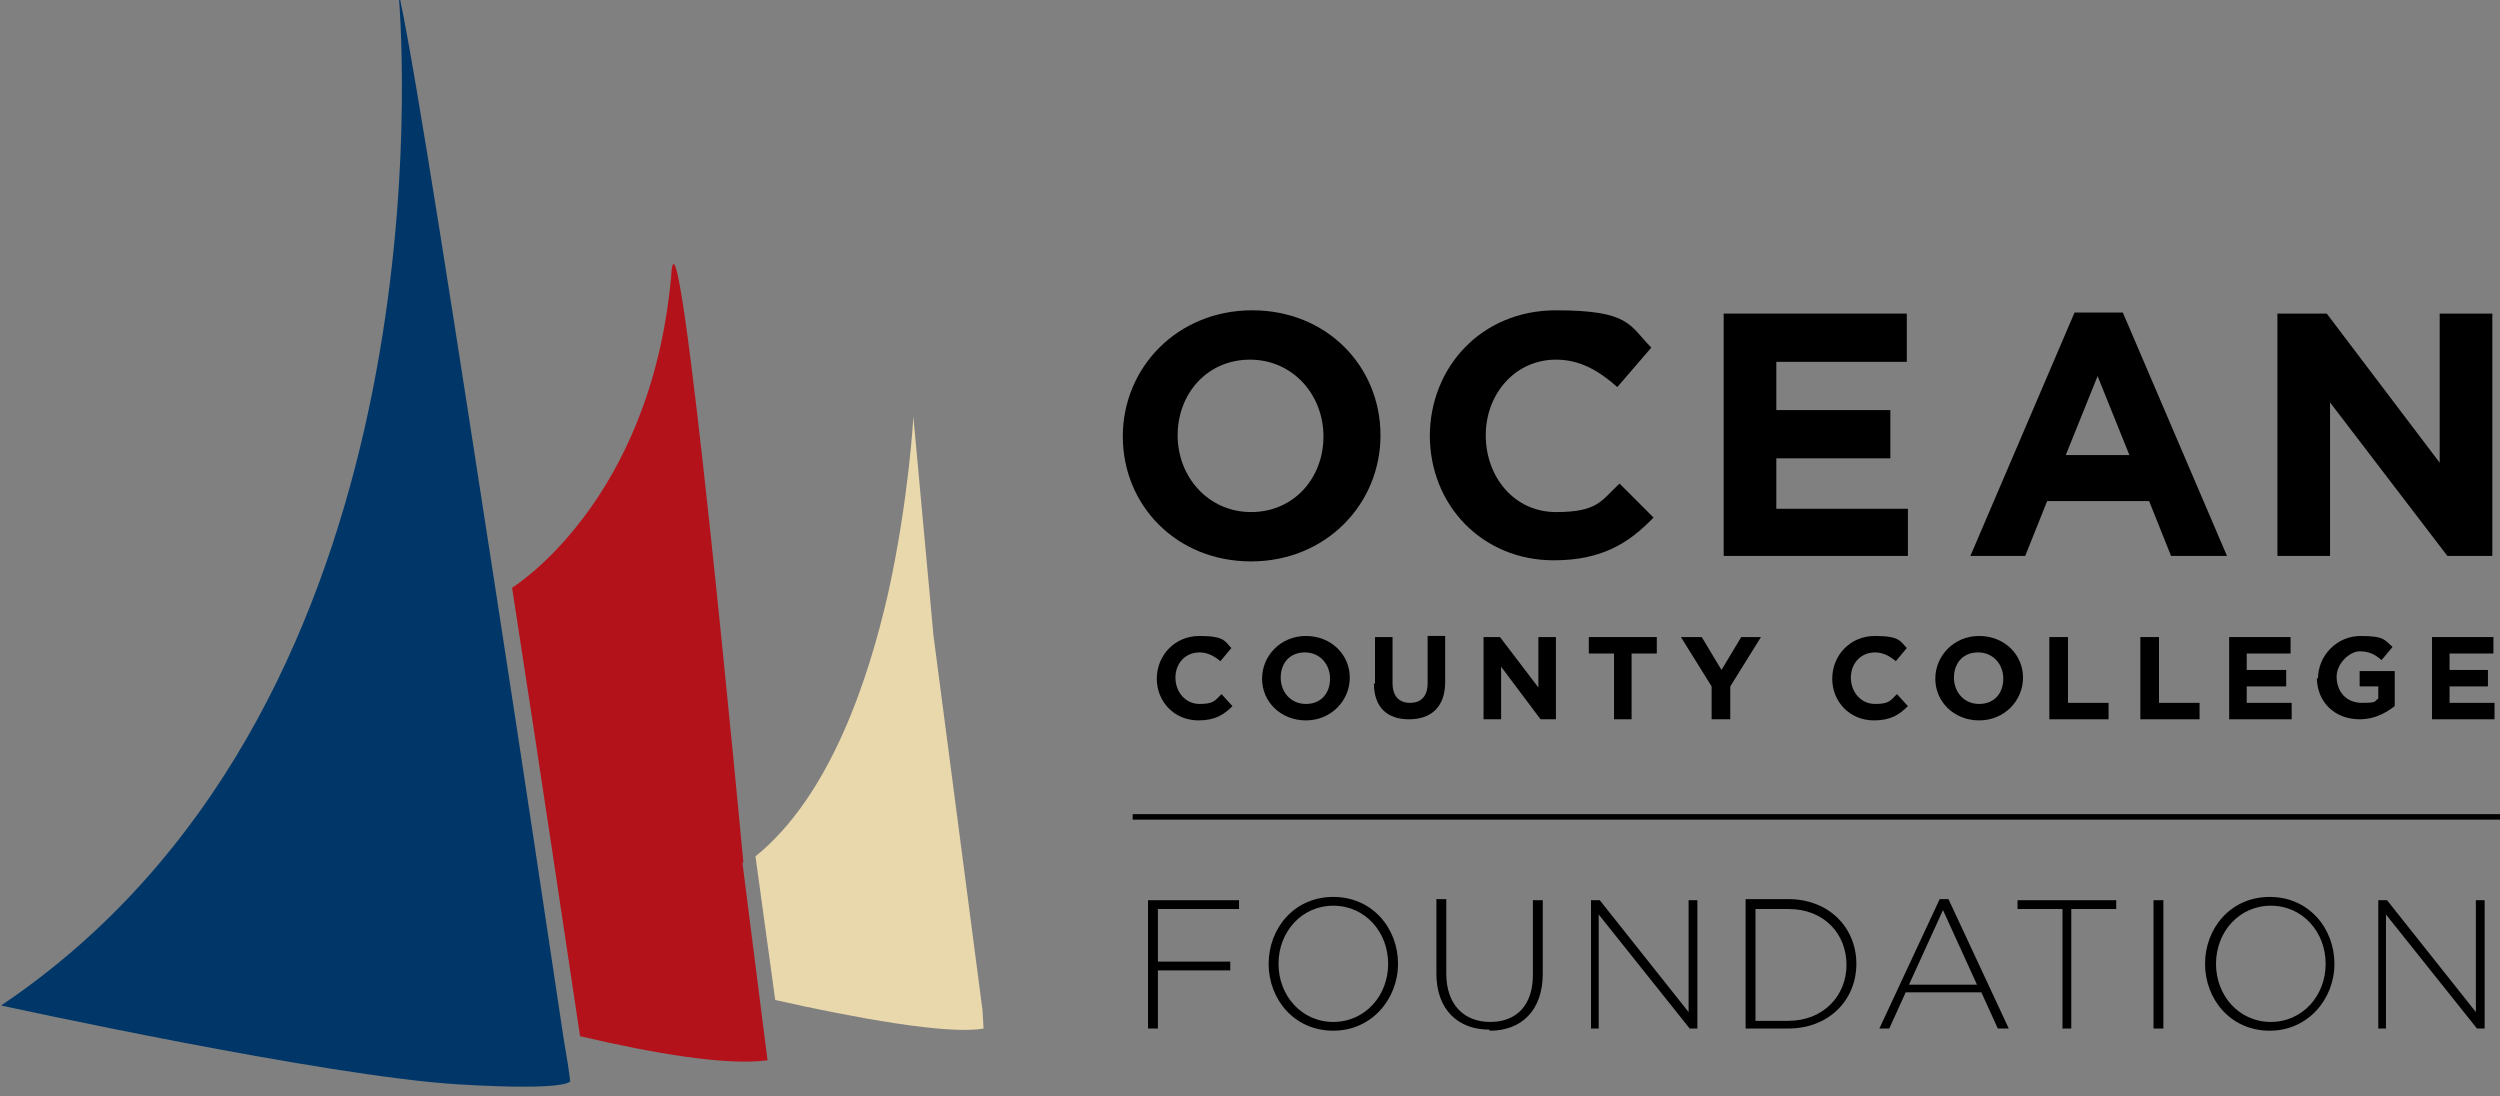 <?xml version="1.0" encoding="UTF-8"?>
<svg xmlns="http://www.w3.org/2000/svg" width="228" height="100" version="1.1" viewBox="0 0 228 100">
  <rect x="0" y="0" width="228" height="100" fill="#808080" stroke="none"/>
  <defs>
    <style>
      .cls-1 {
        fill: #003768;
      }

      .cls-2 {
        stroke: #fff;
        stroke-linejoin: round;
        stroke-width: 0px;
      }

      .cls-2, .cls-3 {
        fill: none;
      }

      .cls-3 {
        stroke: #000;
        stroke-width: .5px;
      }

      .cls-4 {
        fill: #b4121b;
      }

      .cls-5 {
        fill: #ead8ad;
      }
    </style>
  </defs>
  <!-- Generator: Adobe Illustrator 28.7.1, SVG Export Plug-In . SVG Version: 1.2.0 Build 142)  -->
  <g>
    <g id="Isolation_Mode">
      <path class="cls-5" d="M85.1,57.6c-.6-6.5-1.2-13-1.8-19.6,0,0,0,0,0,0,0,0-.4,7.5-2.3,16.1-1.8,7.9-5.3,18.5-12.1,24l1.8,13.1c7.1,1.6,15.8,3.2,19,2.6h0s-.1-1.7-.1-1.7c-1.5-11.5-3-22.9-4.5-34.4"/>
      <path class="cls-2" d="M85.1,57.6c-.6-6.5-1.2-13-1.8-19.6,0,0,0,0,0,0,0,0-.4,7.5-2.3,16.1-1.8,7.9-5.3,18.5-12.1,24l1.8,13.1c7.1,1.6,15.8,3.2,19,2.6h0s-.1-1.7-.1-1.7c-1.5-11.5-3-22.9-4.5-34.4Z"/>
      <path class="cls-4" d="M67.8,78.7s-6-64.2-6.6-53.4c-1.9,20.6-14.5,28.3-14.5,28.3,2.6,16.8,5,32.9,6.2,40.9,6.8,1.6,13.4,2.7,17.1,2.2l-.7-5.5-1.6-12.6Z"/>
      <path class="cls-1" d="M45.2,53.8c-3.5-22.7-7.2-46.7-8.7-53.8h-.1c.6,8.4,3.1,65.2-36.3,91.7,0,0,29.7,6.5,41.8,7.2,10.1.6,10.1-.3,10.1-.3-.1-.9-.3-2.2-.6-3.9-1.2-8-3.6-24.1-6.2-40.9"/>
      <path d="M120.7,39.8h0c0-3.8-2.8-7-6.7-7s-6.6,3.1-6.6,6.9h0c0,3.8,2.8,7,6.7,7s6.6-3.1,6.6-6.9M102.4,39.8h0c0-6.3,5-11.5,11.8-11.5s11.7,5.1,11.7,11.4h0c0,6.3-5,11.5-11.8,11.5s-11.7-5.1-11.7-11.4"/>
      <path d="M130.4,39.8h0c0-6.3,4.7-11.5,11.5-11.5s6.7,1.4,8.7,3.4l-3.1,3.6c-1.7-1.5-3.4-2.5-5.6-2.5-3.7,0-6.4,3.1-6.4,6.9h0c0,3.8,2.6,7,6.4,7s4.1-1,5.8-2.6l3.1,3.1c-2.3,2.4-4.8,3.9-9.1,3.9-6.5,0-11.3-5-11.3-11.4"/>
      <polygon points="157.2 28.6 173.9 28.6 173.9 33 162 33 162 37.4 172.4 37.4 172.4 41.8 162 41.8 162 46.4 174 46.4 174 50.7 157.2 50.7 157.2 28.6"/>
      <path d="M194.2,41.5l-2.9-7.2-2.9,7.2h5.9ZM189.1,28.5h4.5l9.5,22.2h-5.1l-2-5h-9.3l-2,5h-5l9.5-22.2Z"/>
      <polygon points="207.7 28.6 212.2 28.6 222.5 42.2 222.5 28.6 227.3 28.6 227.3 50.7 223.2 50.7 212.5 36.7 212.5 50.7 207.7 50.7 207.7 28.6"/>
      <path d="M105.5,61.9h0c0-2.1,1.6-3.9,3.9-3.9s2.3.5,2.9,1.1l-1,1.2c-.6-.5-1.2-.8-1.9-.8-1.3,0-2.2,1-2.2,2.3h0c0,1.3.9,2.4,2.2,2.4s1.4-.3,2-.9l1,1.1c-.8.8-1.6,1.3-3.1,1.3-2.2,0-3.8-1.7-3.8-3.8"/>
      <path d="M121.3,61.9h0c0-1.3-.9-2.4-2.3-2.4s-2.2,1-2.2,2.3h0c0,1.3.9,2.4,2.3,2.4s2.2-1,2.2-2.3M115.1,61.9h0c0-2.1,1.7-3.9,4-3.9s4,1.7,4,3.8h0c0,2.1-1.7,3.9-4,3.9s-4-1.7-4-3.8"/>
      <path d="M125.4,62.4v-4.3h1.6v4.2c0,1.2.6,1.8,1.6,1.8s1.6-.6,1.6-1.8v-4.3h1.6v4.2c0,2.3-1.3,3.4-3.3,3.4s-3.2-1.1-3.2-3.3"/>
      <polygon points="135.3 58.1 136.8 58.1 140.3 62.7 140.3 58.1 141.9 58.1 141.9 65.6 140.5 65.6 136.9 60.8 136.9 65.6 135.3 65.6 135.3 58.1"/>
      <polygon points="147.2 59.6 144.9 59.6 144.9 58.1 151.1 58.1 151.1 59.6 148.8 59.6 148.8 65.6 147.2 65.6 147.2 59.6"/>
      <polygon points="156.1 62.6 153.3 58.1 155.2 58.1 157 61.1 158.8 58.1 160.6 58.1 157.8 62.6 157.8 65.6 156.1 65.6 156.1 62.6"/>
      <path d="M167.1,61.9h0c0-2.1,1.6-3.9,3.9-3.9s2.3.5,2.9,1.1l-1,1.2c-.6-.5-1.2-.8-1.9-.8-1.3,0-2.2,1-2.2,2.3h0c0,1.3.9,2.4,2.2,2.4s1.4-.3,2-.9l1,1.1c-.8.8-1.6,1.3-3.1,1.3-2.2,0-3.8-1.7-3.8-3.8"/>
      <path d="M182.7,61.9h0c0-1.3-.9-2.4-2.3-2.4s-2.2,1-2.2,2.3h0c0,1.3.9,2.4,2.3,2.4s2.2-1,2.2-2.3M176.5,61.9h0c0-2.1,1.7-3.9,4-3.9s4,1.7,4,3.8h0c0,2.1-1.7,3.9-4,3.9s-4-1.7-4-3.8"/>
      <polygon points="186.9 58.1 188.6 58.1 188.6 64.1 192.3 64.1 192.3 65.6 186.9 65.6 186.9 58.1"/>
      <polygon points="195.2 58.1 196.9 58.1 196.9 64.1 200.6 64.1 200.6 65.6 195.2 65.6 195.2 58.1"/>
      <polygon points="203.3 58.1 208.9 58.1 208.9 59.6 204.9 59.6 204.9 61.1 208.5 61.1 208.5 62.6 204.9 62.6 204.9 64.1 209 64.1 209 65.6 203.3 65.6 203.3 58.1"/>
      <path d="M211.4,61.9h0c0-2.1,1.7-3.9,3.9-3.9s2.2.4,2.9,1l-1,1.2c-.6-.5-1.1-.8-2-.8s-2.1,1.1-2.1,2.3h0c0,1.4.9,2.4,2.3,2.4s1.1-.1,1.5-.4v-1.1h-1.7v-1.4h3.2v3.2c-.8.6-1.8,1.2-3.2,1.2-2.3,0-3.9-1.6-3.9-3.8"/>
      <polygon points="221.8 58.1 227.4 58.1 227.4 59.6 223.4 59.6 223.4 61.1 226.9 61.1 226.9 62.6 223.4 62.6 223.4 64.1 227.5 64.1 227.5 65.6 221.8 65.6 221.8 58.1"/>
      <path d="M216.8,93.8h.8v-10.4l8.3,10.4h.7v-11.7h-.8v10.2l-8.1-10.2h-.8v11.7ZM207.1,93.2c-2.9,0-5-2.4-5-5.3h0c0-2.9,2.1-5.3,5-5.3s5,2.4,5,5.3h0c0,2.9-2.1,5.3-5,5.3M207,94c3.5,0,5.9-2.9,5.9-6.1h0c0-3.2-2.3-6.1-5.9-6.1s-5.9,2.9-5.9,6.1h0c0,3.2,2.3,6.1,5.9,6.1M196.4,93.8h.9v-11.7h-.9v11.7ZM188,93.8h.9v-10.9h4.1v-.8h-9v.8h4.1v10.9ZM174.1,89.8l3.1-6.8,3.1,6.8h-6.2ZM171.4,93.8h.9l1.5-3.3h6.9l1.5,3.3h1l-5.5-11.8h-.8l-5.5,11.8ZM160.1,93v-10.1h3c3.3,0,5.3,2.3,5.3,5.1h0c0,2.8-2.1,5.1-5.3,5.1h-3ZM159.2,93.8h3.9c3.7,0,6.2-2.6,6.2-5.9h0c0-3.3-2.5-5.9-6.2-5.9h-3.9v11.7ZM145,93.8h.8v-10.4l8.3,10.4h.7v-11.7h-.8v10.2l-8.1-10.2h-.8v11.7ZM135.9,94c2.8,0,4.8-1.8,4.8-5.2v-6.7h-.9v6.8c0,2.8-1.5,4.3-3.9,4.3s-4-1.6-4-4.4v-6.8h-.9v6.8c0,3.3,2,5.1,4.8,5.1M121.6,93.2c-2.9,0-5-2.4-5-5.3h0c0-2.9,2.1-5.3,5-5.3s5,2.4,5,5.3h0c0,2.9-2.1,5.3-5,5.3M121.6,94c3.5,0,5.9-2.9,5.9-6.1h0c0-3.2-2.3-6.1-5.9-6.1s-5.9,2.9-5.9,6.1h0c0,3.2,2.3,6.1,5.9,6.1M104.7,93.8h.9v-5.3h6.6v-.8h-6.6v-4.8h7.4v-.8h-8.3v11.7Z"/>
      <line class="cls-3" x1="103.3" y1="74.5" x2="228" y2="74.5"/>
    </g>
  </g>
</svg>